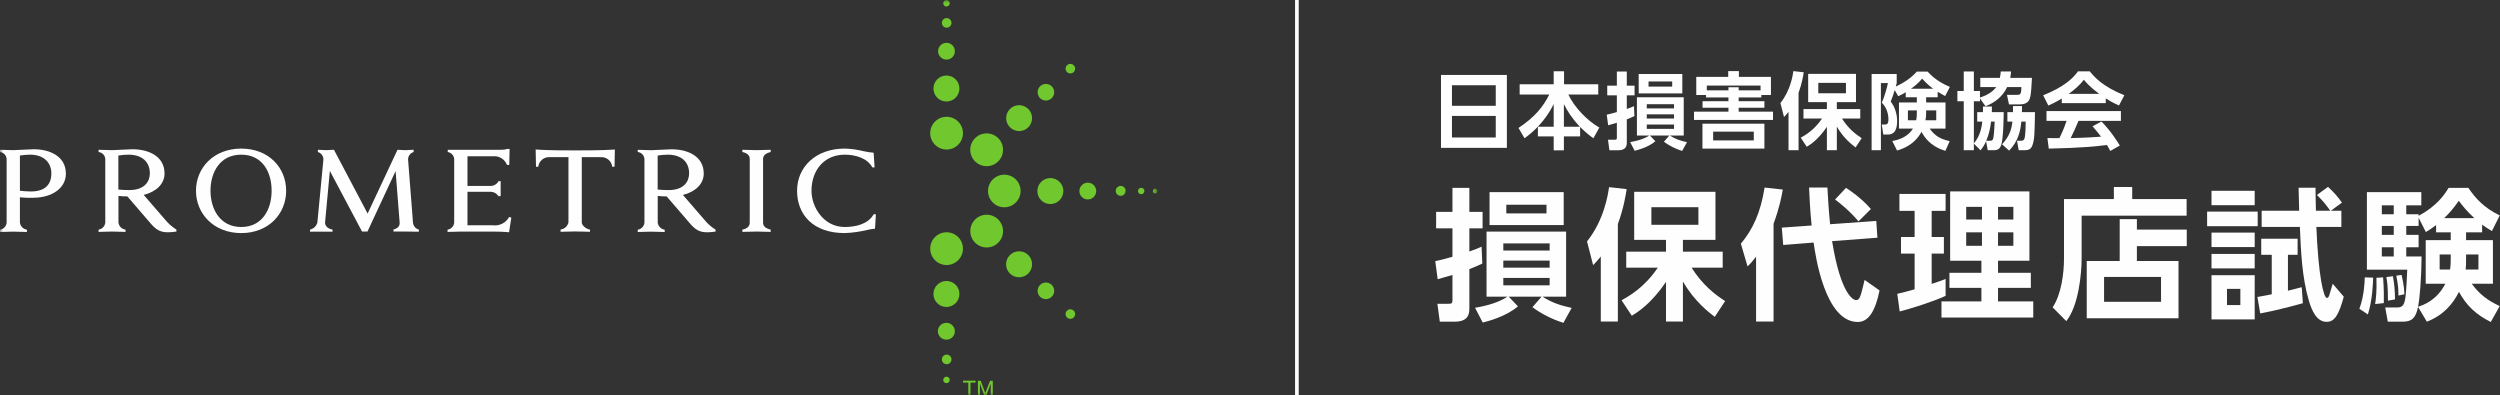 <svg width="411" height="65" viewBox="0 0 411 65" fill="none" xmlns="http://www.w3.org/2000/svg">
<rect x="0" y="0" width="411" height="65" fill="#333333" stroke="none"/>
<g clip-path="url(#clip0_93_948)">
<mask id="mask0_93_948" style="mask-type:luminance" maskUnits="userSpaceOnUse" x="0" y="0" width="191" height="65">
<path d="M190.276 0H0V65H190.276V0Z" fill="white"/>
</mask>
<g mask="url(#mask0_93_948)">
<path d="M167.788 31.405C167.784 32.886 166.58 34.083 165.1 34.078C163.619 34.074 162.423 32.871 162.427 31.39C162.431 29.91 163.635 28.713 165.115 28.717C166.59 28.721 167.784 29.916 167.788 31.39V31.405Z" fill="#71C72E"/>
<path d="M164.901 24.609C164.909 26.098 163.708 27.311 162.22 27.319C160.731 27.327 159.518 26.126 159.51 24.637C159.502 23.148 160.703 21.935 162.191 21.927C162.194 21.927 162.197 21.927 162.199 21.927H162.213C163.693 21.931 164.894 23.128 164.901 24.609Z" fill="#71C72E"/>
<path d="M164.901 37.995C164.899 39.482 163.692 40.685 162.205 40.683C160.719 40.681 159.515 39.474 159.518 37.987C159.52 36.5 160.727 35.297 162.214 35.299C163.697 35.301 164.899 36.504 164.901 37.987V37.995Z" fill="#71C72E"/>
<path d="M158.31 21.896C158.308 23.383 157.101 24.586 155.614 24.584C154.128 24.581 152.924 23.375 152.927 21.888C152.929 20.401 154.136 19.198 155.622 19.2C157.106 19.202 158.308 20.404 158.31 21.888V21.896Z" fill="#71C72E"/>
<path d="M157.729 14.547C157.733 15.727 156.78 16.686 155.6 16.69C154.421 16.694 153.461 15.741 153.457 14.561C153.453 13.382 154.406 12.422 155.586 12.418C155.589 12.418 155.591 12.418 155.594 12.418H155.607C156.78 12.422 157.729 13.374 157.729 14.547Z" fill="#71C72E"/>
<path d="M156.979 8.414C156.987 9.171 156.381 9.792 155.624 9.801C155.619 9.801 155.613 9.801 155.608 9.801C154.846 9.805 154.225 9.191 154.222 8.429C154.218 7.667 154.832 7.046 155.594 7.042H155.608C156.363 7.04 156.976 7.649 156.979 8.404C156.979 8.407 156.979 8.411 156.979 8.414Z" fill="#71C72E"/>
<path d="M156.426 3.761C156.427 4.198 156.075 4.553 155.638 4.555C155.201 4.557 154.845 4.204 154.843 3.767C154.842 3.33 155.195 2.974 155.632 2.973C155.633 2.973 155.634 2.973 155.635 2.973C156.07 2.973 156.424 3.325 156.426 3.761Z" fill="#71C72E"/>
<path d="M156.136 0.537C156.136 0.831 155.897 1.071 155.602 1.071C155.307 1.071 155.068 0.831 155.068 0.537C155.066 0.243 155.301 0.003 155.594 0H155.607C155.9 0.005 156.134 0.244 156.135 0.537" fill="#71C72E"/>
<path d="M190.28 31.404C190.298 31.608 190.148 31.788 189.944 31.806C189.74 31.825 189.56 31.674 189.541 31.47C189.537 31.424 189.542 31.378 189.555 31.334C189.586 31.173 189.712 31.048 189.872 31.018C190.088 31.018 190.266 31.188 190.276 31.404" fill="#71C72E"/>
<path d="M156.135 62.454C156.138 62.748 155.901 62.989 155.606 62.992C155.312 62.995 155.071 62.758 155.068 62.464C155.065 62.17 155.3 61.929 155.594 61.925H155.607C155.899 61.926 156.135 62.162 156.135 62.454Z" fill="#71C72E"/>
<path d="M188.141 31.404C188.141 31.695 187.904 31.931 187.613 31.93C187.321 31.93 187.086 31.693 187.086 31.402C187.087 31.111 187.323 30.876 187.614 30.876C187.898 30.869 188.134 31.094 188.141 31.379C188.141 31.382 188.141 31.386 188.141 31.389V31.404Z" fill="#71C72E"/>
<path d="M176.752 11.291C176.749 11.724 176.396 12.073 175.963 12.071C175.53 12.068 175.181 11.716 175.183 11.283C175.186 10.849 175.539 10.5 175.972 10.502C175.972 10.502 175.973 10.502 175.974 10.502C176.404 10.504 176.753 10.854 176.752 11.284L176.752 11.291Z" fill="#71C72E"/>
<path d="M176.752 51.636C176.749 52.069 176.396 52.418 175.963 52.416C175.53 52.414 175.181 52.061 175.183 51.628C175.186 51.195 175.539 50.846 175.972 50.848H175.974C176.404 50.849 176.753 51.199 176.752 51.63C176.752 51.632 176.752 51.634 176.752 51.636Z" fill="#71C72E"/>
<path d="M185.03 31.405C185.033 31.837 184.686 32.19 184.254 32.193C184.249 32.193 184.244 32.193 184.239 32.193C183.79 32.193 183.427 31.83 183.427 31.381C183.427 30.932 183.79 30.569 184.239 30.569C184.676 30.56 185.038 30.907 185.047 31.344C185.047 31.349 185.047 31.353 185.047 31.357C185.049 31.374 185.044 31.391 185.034 31.405" fill="#71C72E"/>
<path d="M156.426 59.084C156.427 59.521 156.075 59.877 155.638 59.878C155.201 59.88 154.845 59.527 154.843 59.09C154.842 58.653 155.195 58.298 155.632 58.296H155.635C156.07 58.296 156.424 58.648 156.426 59.084Z" fill="#71C72E"/>
<path d="M173.311 15.169C173.307 15.923 172.693 16.53 171.939 16.526C171.186 16.522 170.579 15.908 170.583 15.154C170.587 14.401 171.201 13.794 171.955 13.798C172.702 13.802 173.307 14.407 173.311 15.154V15.169Z" fill="#71C72E"/>
<path d="M173.311 47.821C173.307 48.574 172.693 49.181 171.939 49.177C171.186 49.173 170.579 48.559 170.583 47.806C170.587 47.052 171.201 46.445 171.955 46.449C172.702 46.453 173.307 47.058 173.311 47.806V47.821Z" fill="#71C72E"/>
<path d="M180.219 31.404C180.218 32.168 179.6 32.788 178.836 32.791C178.074 32.795 177.453 32.18 177.45 31.418C177.446 30.656 178.061 30.036 178.823 30.032H178.836C179.592 30.033 180.208 30.64 180.219 31.396L180.219 31.404Z" fill="#71C72E"/>
<path d="M156.978 54.45C156.987 55.207 156.381 55.828 155.624 55.837C155.619 55.837 155.613 55.837 155.608 55.837C154.846 55.862 154.209 55.264 154.185 54.502C154.161 53.74 154.759 53.102 155.521 53.078C155.545 53.078 155.57 53.077 155.594 53.078H155.608C156.366 53.078 156.979 53.693 156.978 54.45Z" fill="#71C72E"/>
<path d="M169.672 19.429C169.668 20.605 168.711 21.555 167.535 21.551C166.359 21.547 165.408 20.59 165.413 19.413C165.417 18.237 166.374 17.287 167.55 17.291C168.721 17.295 169.668 18.243 169.672 19.413L169.672 19.429Z" fill="#71C72E"/>
<path d="M174.814 31.404C174.817 32.584 173.864 33.543 172.685 33.547C171.505 33.551 170.545 32.598 170.542 31.418C170.538 30.239 171.491 29.279 172.67 29.275C172.673 29.275 172.676 29.275 172.679 29.275C173.855 29.276 174.81 30.228 174.814 31.404Z" fill="#71C72E"/>
<path d="M169.673 43.444C169.676 44.624 168.723 45.584 167.544 45.587C166.364 45.591 165.404 44.638 165.4 43.459C165.397 42.279 166.35 41.319 167.529 41.316C167.532 41.316 167.535 41.315 167.537 41.315H167.551C168.718 41.312 169.667 42.254 169.673 43.421V43.444Z" fill="#71C72E"/>
<path d="M157.729 48.317C157.737 49.496 156.787 50.459 155.607 50.467C154.428 50.475 153.465 49.525 153.457 48.345C153.449 47.165 154.399 46.203 155.579 46.195C155.584 46.195 155.589 46.195 155.594 46.195H155.607C156.779 46.195 157.729 47.145 157.729 48.317Z" fill="#71C72E"/>
<path d="M158.31 40.881C158.308 42.368 157.101 43.571 155.614 43.569C154.128 43.567 152.924 42.36 152.927 40.873C152.929 39.386 154.136 38.183 155.622 38.185C157.106 38.188 158.308 39.39 158.31 40.873V40.881Z" fill="#71C72E"/>
<path d="M5.463 32.524C4.732 32.542 4.001 32.513 3.274 32.437V36.593C3.349 37.2 3.823 37.681 4.429 37.765V38.136C3.994 38.136 2.554 38.08 2.158 38.08C1.762 38.08 0.427 38.137 0 38.137V37.765C0.592 37.676 1.045 37.19 1.09 36.593V26.145C1.059 25.546 0.597 25.058 0 24.993V24.623C0.427 24.623 1.811 24.687 2.214 24.687C2.87 24.687 4.799 24.537 5.548 24.537C8.19 24.537 10.831 25.687 10.831 28.55C10.831 30.923 8.562 32.509 5.461 32.509L5.463 32.524ZM4.941 25.427C4.383 25.433 3.825 25.48 3.274 25.569V31.358C3.877 31.431 4.485 31.47 5.093 31.476C7.647 31.476 8.446 30.096 8.446 28.52C8.446 26.721 7.196 25.427 4.942 25.427" fill="#FFFEFE"/>
<path d="M24.889 36.876L20.936 32.288C20.448 32.292 19.959 32.266 19.474 32.21V36.593C19.553 37.198 20.03 37.673 20.635 37.751V38.122C20.21 38.122 18.77 38.066 18.367 38.066C17.963 38.066 16.643 38.122 16.209 38.122V37.751C16.804 37.662 17.259 37.175 17.308 36.577V26.145C17.275 25.543 16.809 25.055 16.209 24.993V24.623C16.643 24.623 18.019 24.687 18.432 24.687C19.089 24.687 21.017 24.537 21.761 24.537C24.401 24.537 27.05 25.656 27.05 28.527C27.05 30.245 25.667 31.532 23.627 32.044L27.106 36.064C27.642 36.726 28.283 37.296 29.003 37.751V38.068C26.964 38.352 26.073 38.209 24.892 36.877M21.126 25.427C20.568 25.433 20.01 25.48 19.459 25.569V31.16C20.06 31.222 20.664 31.251 21.269 31.247C23.824 31.247 24.636 29.779 24.636 28.495C24.636 26.626 23.364 25.427 21.126 25.427Z" fill="#FFFEFE"/>
<path d="M39.659 38.32C35.12 38.32 32.22 35.111 32.22 31.358C32.22 27.605 35.12 24.428 39.659 24.428C44.198 24.428 47.044 27.582 47.044 31.358C47.044 35.134 44.173 38.32 39.659 38.32ZM39.659 25.427C36.157 25.427 34.607 28.321 34.607 31.358C34.607 34.394 36.189 37.319 39.659 37.319C43.13 37.319 44.655 34.402 44.655 31.358C44.655 28.313 43.17 25.427 39.659 25.427Z" fill="#FFFEFE"/>
<path d="M66.712 38.067H64.691V37.727C65.323 37.578 65.759 37.207 65.701 36.578L65.037 28.124L60.412 38.066H59.519L54.229 28.093L53.439 36.6C53.439 37.004 53.731 37.577 54.672 37.751V38.09H50.964V37.751C51.555 37.615 52.022 37.163 52.177 36.577L53.148 26.428C53.263 25.793 52.88 25.174 52.261 24.992V24.622C52.743 24.622 53.266 24.686 53.638 24.686C54.01 24.686 54.429 24.622 54.903 24.622L60.437 35.11L65.348 24.624C65.814 24.624 66.273 24.688 66.621 24.688C66.968 24.688 67.499 24.624 67.996 24.624V24.994C67.379 25.179 66.996 25.794 67.103 26.43L67.893 36.578C67.931 37.138 68.323 37.611 68.866 37.753V38.092L66.712 38.067Z" fill="#FFFEFE"/>
<path d="M83.69 38.181C82.402 38.071 81.618 38.071 80.163 38.071H75.791C75.387 38.071 74.005 38.127 73.578 38.127V37.756C74.186 37.672 74.646 37.164 74.669 36.55V26.146C74.627 25.562 74.188 25.084 73.61 24.994V24.624H82.434C82.764 24.63 83.093 24.582 83.407 24.483H83.778L83.722 27.115H83.351C83.002 26.194 82.088 25.613 81.106 25.687H76.852V30.569H80.591C81.162 30.589 81.696 30.283 81.967 29.779H82.307V32.241H81.935C81.638 31.774 81.112 31.503 80.56 31.534H76.851V37.036H81.018C82.102 37.183 83.164 36.647 83.69 35.688L84.062 35.775L83.69 38.181Z" fill="#FFFEFE"/>
<path d="M101.029 27.415H100.649C100.544 26.455 99.692 25.754 98.729 25.838H95.645V36.561C95.645 36.986 96.199 37.585 96.997 37.759V38.105C96.57 38.105 94.935 38.05 94.531 38.05C94.127 38.05 92.601 38.105 92.157 38.105V37.736C92.796 37.661 93.317 37.189 93.455 36.561V25.838H90.402C89.442 25.759 88.594 26.458 88.489 27.415H88.117L88.061 24.577C89.01 24.632 89.927 24.726 94.584 24.726C99.242 24.726 100.119 24.631 101.084 24.577L101.029 27.415Z" fill="#FFFEFE"/>
<path d="M113.553 36.877L109.599 32.289C109.108 32.293 108.617 32.267 108.128 32.211V36.595C108.202 37.2 108.672 37.681 109.275 37.769V38.14C108.849 38.14 107.409 38.084 107.007 38.084C106.605 38.084 105.283 38.14 104.847 38.14V37.765C105.442 37.676 105.897 37.19 105.947 36.591V26.145C105.914 25.543 105.447 25.054 104.847 24.993V24.629C105.283 24.629 106.666 24.693 107.07 24.693C107.725 24.693 109.656 24.544 110.399 24.544C113.047 24.544 115.694 25.662 115.694 28.534C115.694 30.251 114.312 31.538 112.271 32.05L115.75 36.07C116.279 36.736 116.918 37.306 117.639 37.757V38.068C115.654 38.352 114.722 38.211 113.552 36.877M109.788 25.429C109.23 25.434 108.672 25.481 108.12 25.57V31.161C108.722 31.223 109.326 31.252 109.931 31.248C112.492 31.248 113.291 29.78 113.291 28.496C113.291 26.627 112.033 25.429 109.788 25.429Z" fill="#FFFEFE"/>
<path d="M124.419 38.067C124.015 38.067 122.376 38.123 122.046 38.123V37.752C122.903 37.578 123.258 37.146 123.258 36.601V26.145C123.258 25.592 122.902 25.167 122.046 24.993V24.623C122.363 24.623 123.998 24.687 124.419 24.687C124.841 24.687 126.371 24.623 126.7 24.623V24.993C125.857 25.195 125.448 25.568 125.448 26.145V36.601C125.448 37.176 125.852 37.554 126.7 37.752V38.123C126.371 38.123 124.762 38.067 124.419 38.067Z" fill="#FFFEFE"/>
<path d="M143.85 37.601C143.463 37.624 143.079 37.682 142.703 37.775C141.451 38.086 140.17 38.269 138.881 38.319C133.607 38.319 131.037 35.228 131.037 31.357C131.037 27.486 134.081 24.427 138.881 24.427C139.917 24.454 140.947 24.597 141.951 24.853C142.504 24.972 143.063 25.059 143.626 25.112L143.783 27.518H143.415C142.558 25.94 140.54 25.428 138.88 25.428C135.426 25.428 133.409 28.07 133.409 31.358C133.409 34.022 135.373 37.319 138.88 37.319C140.619 37.319 142.728 36.862 143.629 35.23H143.998L143.85 37.601Z" fill="#FFFEFE"/>
<path d="M159.19 64.969V62.895H158.32V62.58H160.378V62.895H159.547V65L159.19 64.969ZM160.773 64.969V62.603H161.234L161.972 64.624L162.763 62.603H163.212V64.969H162.881V63.059L162.157 64.967H161.8L161.101 63.059V64.969H160.773Z" fill="#71C72E"/>
</g>
<path d="M213.208 0V64.969" stroke="#FFFEFE" stroke-width="0.6" stroke-miterlimit="10"/>
<path d="M247.731 12.322V24.308H236.901V12.322H247.731ZM238.701 17.394H245.903V14.013H238.701V17.394ZM238.701 19.057V22.603H245.903V19.057H238.701Z" fill="#FFFEFE"/>
<path d="M255.427 20.83V17.119C254.08 19.854 252.101 21.682 250.63 22.727L249.641 21.036C252.417 19.195 253.75 17.449 254.699 15.539H249.833V13.848H255.427V11.718H257.131V13.848H262.753V15.539H257.832C258.822 17.669 261.049 19.923 262.932 20.968L261.955 22.727C261.543 22.438 260.829 21.93 259.77 20.872V22.424H257.104V24.72H255.427V22.424H252.83V20.83L255.427 20.83ZM259.729 20.83C258.383 19.401 257.722 18.315 257.104 17.119V20.83H259.729Z" fill="#FFFEFE"/>
<path d="M268.696 19.085C268.16 19.332 267.844 19.469 267.446 19.621V23.441C267.446 24.005 267.308 24.706 266.003 24.706H264.587L264.353 22.974H265.384C265.728 22.974 265.811 22.947 265.811 22.617V20.184C265.357 20.321 265.068 20.404 264.381 20.596L264.147 18.851C264.587 18.755 264.917 18.686 265.811 18.424V15.676H264.23V14.081H265.811V11.759H267.446V14.081H268.724V15.676H267.446V17.917C268.064 17.697 268.298 17.6 268.628 17.449L268.696 19.085ZM276.545 24.816C275.445 24.472 274.4 23.936 273.548 23.304L274.428 22.287H271.253L272.146 23.221C270.951 24.238 269.219 24.664 268.738 24.788L267.996 23.359C268.476 23.276 270.044 23.015 271.129 22.287H269.109V15.992H276.806V22.287H274.524C275.513 22.919 276.352 23.153 277.342 23.373L276.545 24.816ZM276.572 15.36H269.398V12.171H276.572V15.36ZM275.211 17.133H270.731V17.82H275.211V17.133ZM275.211 18.796H270.731V19.483H275.211V18.796ZM275.211 20.473H270.731V21.188H275.211V20.473ZM274.909 13.394H271.019V14.233H274.909V13.394Z" fill="#FFFEFE"/>
<path d="M289.56 16.02H285.835V16.638H290.068V17.71H285.835V18.356H291.484V19.717H278.496V18.356H284.158V17.71H279.898V16.638H284.158V16.02H280.475V15.621H278.867V12.639H284.117V11.69H285.876V12.639H291.14V15.621H289.56L289.56 16.02ZM290.068 20.335V24.431H279.884V20.335H290.068ZM289.436 14.852V14.068H280.598V14.852H284.158V14.343H285.835V14.852H289.436ZM281.643 21.641V23.084H288.323V21.641H281.643Z" fill="#FFFEFE"/>
<path d="M294.033 18.397C293.717 18.782 293.607 18.906 293.291 19.236L292.7 16.94C294.363 14.865 294.734 12.377 294.831 11.69L296.535 11.883C296.438 12.501 296.246 13.725 295.683 15.264V24.692H294.033V18.397ZM296.04 22.631C296.741 22.246 298.225 21.435 299.545 19.483H296.493V17.93H300.342V16.789H297.263V12.144H305.124V16.789H301.977V17.93H305.825V19.483H302.816C303.915 21.201 305.056 22.053 306.059 22.713L305.056 24.238C304.451 23.771 303.091 22.741 301.977 20.817V24.692H300.342V20.857C298.884 22.988 297.62 23.771 297.029 24.128L296.04 22.631ZM298.926 13.628V15.332H303.475V13.628H298.926Z" fill="#FFFEFE"/>
<path d="M313.302 15.168C312.697 15.539 312.436 15.649 312.065 15.813L311.488 14.81C311.295 15.484 311.103 16.075 310.828 16.693C311.543 17.614 311.886 18.755 311.886 19.909C311.886 22.122 310.773 22.122 310.237 22.122H309.618L309.357 20.473H309.879C310.182 20.473 310.457 20.404 310.457 19.621C310.457 19.387 310.457 17.971 309.371 16.872C309.824 15.896 310.251 14.288 310.375 13.655H309.22V24.692H307.694V12.171H311.818V13.655C311.735 13.931 311.721 14.026 311.666 14.233C312.821 13.683 314.099 12.941 315.116 11.773H316.903C318.085 13.133 319.679 13.917 320.559 14.288L319.789 15.786C319.446 15.607 319.143 15.442 318.552 15.085V15.992H316.655V16.844H319.844V21.146H317.233C318.168 22.383 318.923 22.823 320.531 23.208L319.817 24.802C319.129 24.582 317.081 23.95 315.9 21.669C314.69 23.895 312.656 24.513 311.873 24.747L311.089 23.18C312.381 22.96 313.7 22.411 314.484 21.146H312.189V16.844H315.13V15.992H313.302V15.168ZM315.13 18.15H313.659V19.772H315.02C315.089 19.414 315.13 19.126 315.13 18.562V18.15ZM317.81 14.59C316.861 13.89 316.326 13.284 315.996 12.927C315.446 13.587 314.938 14.04 314.154 14.59H317.81ZM316.655 18.659C316.655 18.961 316.628 19.346 316.545 19.772H318.319V18.15H316.655V18.659Z" fill="#FFFEFE"/>
<path d="M326.51 23.208C326.194 23.95 325.891 24.335 325.602 24.719L324.503 23.606V24.692H322.84V16.652H321.795V14.961H322.84V11.745H324.503V14.961H325.506V16.033C327.114 15.539 327.856 14.755 328.173 14.316H325.561V12.803H328.777C328.873 12.336 328.901 12.089 328.928 11.745H330.619C330.592 12.075 330.564 12.377 330.482 12.803H334.055C333.973 14.316 333.917 15.223 333.794 15.827C333.712 16.239 333.532 17.16 332.103 17.16H330.276L329.945 15.594H331.609C332.062 15.594 332.323 15.58 332.309 14.316H329.973C329.286 15.813 327.953 16.899 326.414 17.463L325.506 16.171V16.652H324.503V23.579C325.602 22.273 325.795 20.802 325.891 19.992H325.053V18.439H326.001C326.015 18.233 326.015 18.163 326.001 17.517H327.472C327.472 17.902 327.472 18.136 327.458 18.439H329.409C329.409 18.727 329.382 22.892 328.97 23.909C328.873 24.17 328.654 24.692 327.856 24.692H326.785L326.51 23.208ZM327.114 23.139C327.417 23.139 327.582 23.098 327.692 22.741C327.801 22.355 327.898 20.761 327.925 19.992H327.334C327.211 21.022 326.991 22.095 326.537 23.139L327.114 23.139ZM330.935 18.439C330.949 18.108 330.949 17.902 330.935 17.436H332.419C332.419 17.737 332.419 17.902 332.406 18.439H334.55C334.495 21.737 334.481 22.933 334.138 23.867C333.904 24.5 333.532 24.692 332.9 24.692H331.87L331.595 23.139H332.186C332.488 23.139 332.708 23.112 332.818 22.795C332.997 22.26 333.024 20.665 333.024 19.992H332.309C332.158 21.558 331.801 23.221 330.303 24.761L329.134 23.73C330.44 22.3 330.702 21.16 330.839 19.992H330.014V18.439H330.935Z" fill="#FFFEFE"/>
<path d="M338.96 16.198C337.861 16.858 337.174 17.16 336.748 17.353L335.895 15.662C339.235 14.356 340.871 12.831 341.613 11.732H343.564C344.306 12.666 345.653 14.206 349.241 15.662L348.361 17.339C347.921 17.146 347.248 16.858 346.189 16.171V16.954H338.96V16.198ZM346.931 24.816C346.78 24.541 346.684 24.335 346.382 23.84C344.609 24.046 342.369 24.321 336.816 24.431L336.596 22.699C336.774 22.699 338.245 22.713 338.561 22.713C338.96 21.957 339.427 20.83 339.743 19.868H336.445V18.26H348.677V19.868H341.709C341.187 21.091 340.843 21.875 340.417 22.699C340.856 22.699 343.152 22.644 345.406 22.466C345.104 22.053 344.746 21.599 344.018 20.761L345.475 19.978C347.041 21.531 348.209 23.455 348.499 23.922L346.931 24.816ZM345.104 15.429C343.619 14.329 342.932 13.532 342.575 13.106C341.915 14.026 340.939 14.824 340.101 15.429H345.104Z" fill="#FFFEFE"/>
<path d="M243.689 43.332C242.778 43.753 242.241 43.986 241.563 44.243V50.737C241.563 51.694 241.33 52.886 239.111 52.886H236.705L236.308 49.943H238.059C238.644 49.943 238.783 49.896 238.783 49.335V45.201C238.013 45.434 237.523 45.575 236.355 45.902L235.957 42.935C236.705 42.772 237.266 42.655 238.783 42.211V37.54H236.098V34.83H238.783V30.883H241.563V34.83H243.736V37.54H241.563V41.347C242.615 40.973 243.011 40.809 243.572 40.553L243.689 43.332ZM257.026 53.072C255.157 52.489 253.382 51.578 251.934 50.503L253.429 48.775H248.033L249.551 50.363C247.519 52.092 244.576 52.816 243.759 53.026L242.498 50.597C243.315 50.456 245.978 50.013 247.823 48.775H244.389V38.077H257.469V48.775H253.593C255.274 49.849 256.699 50.246 258.381 50.62L257.026 53.072ZM257.073 37.003H244.88V31.584H257.073V37.003ZM254.76 40.016H247.145V41.183H254.76V40.016ZM254.76 42.842H247.145V44.01H254.76V42.842ZM254.76 45.691H247.145V46.907H254.76V45.691ZM254.246 33.663H247.636V35.087H254.246V33.663Z" fill="#FFFEFE"/>
<path d="M263.171 42.165C262.634 42.818 262.447 43.029 261.91 43.589L260.906 39.688C263.732 36.162 264.363 31.934 264.526 30.766L267.422 31.093C267.259 32.144 266.932 34.223 265.974 36.839V52.862H263.171V42.165ZM266.582 49.359C267.772 48.704 270.295 47.326 272.538 44.01H267.352V41.37H273.892V39.432H268.66V31.537H282.021V39.432H276.672V41.37H283.212V44.01H278.097C279.966 46.929 281.904 48.378 283.609 49.499L281.904 52.091C280.876 51.297 278.564 49.545 276.672 46.276V52.862H273.892V46.345C271.416 49.966 269.267 51.297 268.264 51.904L266.582 49.359ZM271.487 34.06V36.955H279.218V34.06H271.487Z" fill="#FFFEFE"/>
<path d="M288.699 42.211C288.045 43.052 287.765 43.332 287.298 43.799L286.199 40.062C288.162 37.726 289.446 34.947 290.1 30.836L293.09 31.163C292.904 32.237 292.576 34.036 291.572 36.792V52.862H288.699V42.211ZM297.832 37.072C297.575 34.527 297.481 32.471 297.411 30.836H300.424C300.518 32.565 300.635 34.55 300.868 36.862L308.46 36.325L308.646 39.081L301.195 39.642C302.643 48.564 304.746 49.335 305.12 49.335C305.75 49.335 305.867 48.845 306.544 46.019L308.996 47.747C308.319 51.111 307.198 52.932 305.423 52.932C300.027 52.932 298.462 42.025 298.158 39.876L293.161 40.273L292.926 37.423L297.832 37.072ZM303.484 30.883C304.045 31.256 305.96 32.494 307.572 34.363L305.54 36.395C304.115 34.69 302.41 33.335 301.686 32.798L303.484 30.883Z" fill="#FFFEFE"/>
<path d="M311.914 48.307C312.801 48.097 313.549 47.91 314.764 47.56V41.697H312.522V38.964H314.764V34.667H312.265V31.887H319.856V34.667H317.566V38.964H319.575V41.697H317.566V46.672C318.851 46.252 319.248 46.112 319.856 45.855V48.635C317.823 49.592 314.063 50.76 312.311 51.204L311.914 48.307ZM320.603 31.467H333.636V42.865H328.475V44.851H333.87V47.327H328.475V49.545H334.267V52.208H319.178V49.545H325.742V47.327H320.486V44.851H325.742V42.865H320.603V31.467ZM323.243 34.013V36.091H325.835V34.013H323.243ZM323.243 38.194V40.413H325.835V38.194H323.243ZM328.475 34.013V36.091H330.997V34.013H328.475ZM328.475 38.194V40.413H330.997V38.194H328.475Z" fill="#FFFEFE"/>
<path d="M359.479 35.461H342.218V42.515C342.218 45.06 341.705 50.293 339.696 52.792L337.453 50.526C338.901 48.378 339.322 44.85 339.322 42.491V32.728H347.52V30.742H350.534V32.728H359.479V35.461ZM348.478 42.912V36.022H351.304V37.75H359.503V40.459H351.304V42.912H358.148V52.325H343.059V42.912L348.478 42.912ZM355.275 45.528H345.909V49.616H355.275V45.528Z" fill="#FFFEFE"/>
<path d="M371.163 34.784V37.19H362.848V34.784H371.163ZM370.673 31.373V33.732H363.572V31.373H370.673ZM370.673 38.24V40.623H363.572V38.24H370.673ZM370.673 41.744V44.127H363.572V41.744H370.673ZM370.673 45.248V52.512H363.572V45.248H370.673ZM368.314 47.49H366.118V50.152H368.314V47.49ZM378.591 49.849C376.372 50.48 373.475 51.18 371.584 51.531L371.116 48.821C372.331 48.611 372.541 48.564 373.475 48.378V41.884H371.747V39.245H377.726V41.884H376.138V47.793C377.026 47.583 377.446 47.467 378.404 47.21L378.591 49.849ZM382.725 30.719C383.729 31.654 384.29 32.284 385.014 33.312L383.192 34.643H384.92V37.306H380.81C381.137 45.364 382.001 48.985 382.539 48.985C382.702 48.985 382.865 48.752 382.912 48.611C383.029 48.237 383.332 47.163 383.496 46.649L385.318 48.775C384.477 51.858 383.776 52.909 382.492 52.909C380.856 52.909 380.062 51.087 379.549 49.335C378.45 45.575 378.264 41.254 378.1 37.306H371.817V34.643H377.983C377.983 34.036 377.89 31.537 377.89 30.859H380.67C380.67 31.35 380.716 34.223 380.74 34.643H383.099C382.258 33.499 382.048 33.196 380.903 32.051L382.725 30.719Z" fill="#FFFEFE"/>
<path d="M390.146 45.645C390.123 46.415 390.053 49.242 389.282 51.694L387.881 50.76C388.698 48.588 388.745 46.252 388.768 45.598L390.146 45.645ZM408.062 38.194H405.422V39.478H409.836V46.65H406.356C407.664 48.448 409.112 49.475 410.957 50.316L409.486 52.932C407.103 51.741 405.515 50.293 404.254 47.981C403.249 49.989 401.685 51.835 398.976 52.886L397.527 50.456C397.153 52.302 396.499 52.886 394.981 52.886H392.552L392.132 50.55H394.047C394.537 50.55 394.865 50.456 395.098 50.106C395.518 49.475 395.589 47.817 395.752 44.337H389.119V31.584H398.064V33.756H395.589V35.227H397.62V35.484C400.564 33.896 401.825 32.097 402.549 30.883H405.796C406.987 32.635 408.388 34.176 410.957 35.414L409.673 37.983C409.066 37.633 408.669 37.376 408.062 36.933V38.194ZM391.781 45.598C391.921 47.607 391.921 48.892 391.898 49.826L390.473 49.989C390.613 49.055 390.754 47.864 390.683 45.668L391.781 45.598ZM391.571 33.756V35.227H393.533V33.756H391.571ZM391.571 37.143V38.614H393.533V37.143H391.571ZM391.571 40.647V42.165H393.533V40.647H391.571ZM393.393 45.412C393.627 46.672 393.72 47.7 393.743 49.219L392.575 49.429C392.599 47.023 392.412 46.065 392.318 45.551L393.393 45.412ZM394.818 45.201C395.215 46.859 395.261 47.817 395.285 48.378L394.304 48.588C394.304 47.327 394.21 46.696 393.953 45.318L394.818 45.201ZM400.493 37.003C399.653 37.633 399.326 37.843 398.812 38.147L397.62 35.788V37.143H395.589V38.614H397.62V40.647H395.589V42.165H398.111C398.064 45.855 397.831 48.892 397.527 50.433C398.438 50.13 400.587 49.405 402.012 46.65H398.788V39.478H402.899V38.194H400.493L400.493 37.003ZM402.899 41.837H401.078V44.313H402.782C402.899 43.589 402.899 43.263 402.899 42.515V41.837ZM406.777 35.858C405.468 34.644 404.721 33.686 404.23 33.008C403.156 34.527 402.666 35.017 401.825 35.858H406.777ZM405.422 42.515C405.422 43.309 405.422 43.682 405.352 44.313H407.454V41.837H405.422V42.515Z" fill="#FFFEFE"/>
</g>
<defs>
<clipPath id="clip0_93_948">
<rect width="410.957" height="65" fill="white"/>
</clipPath>
</defs>
</svg>
